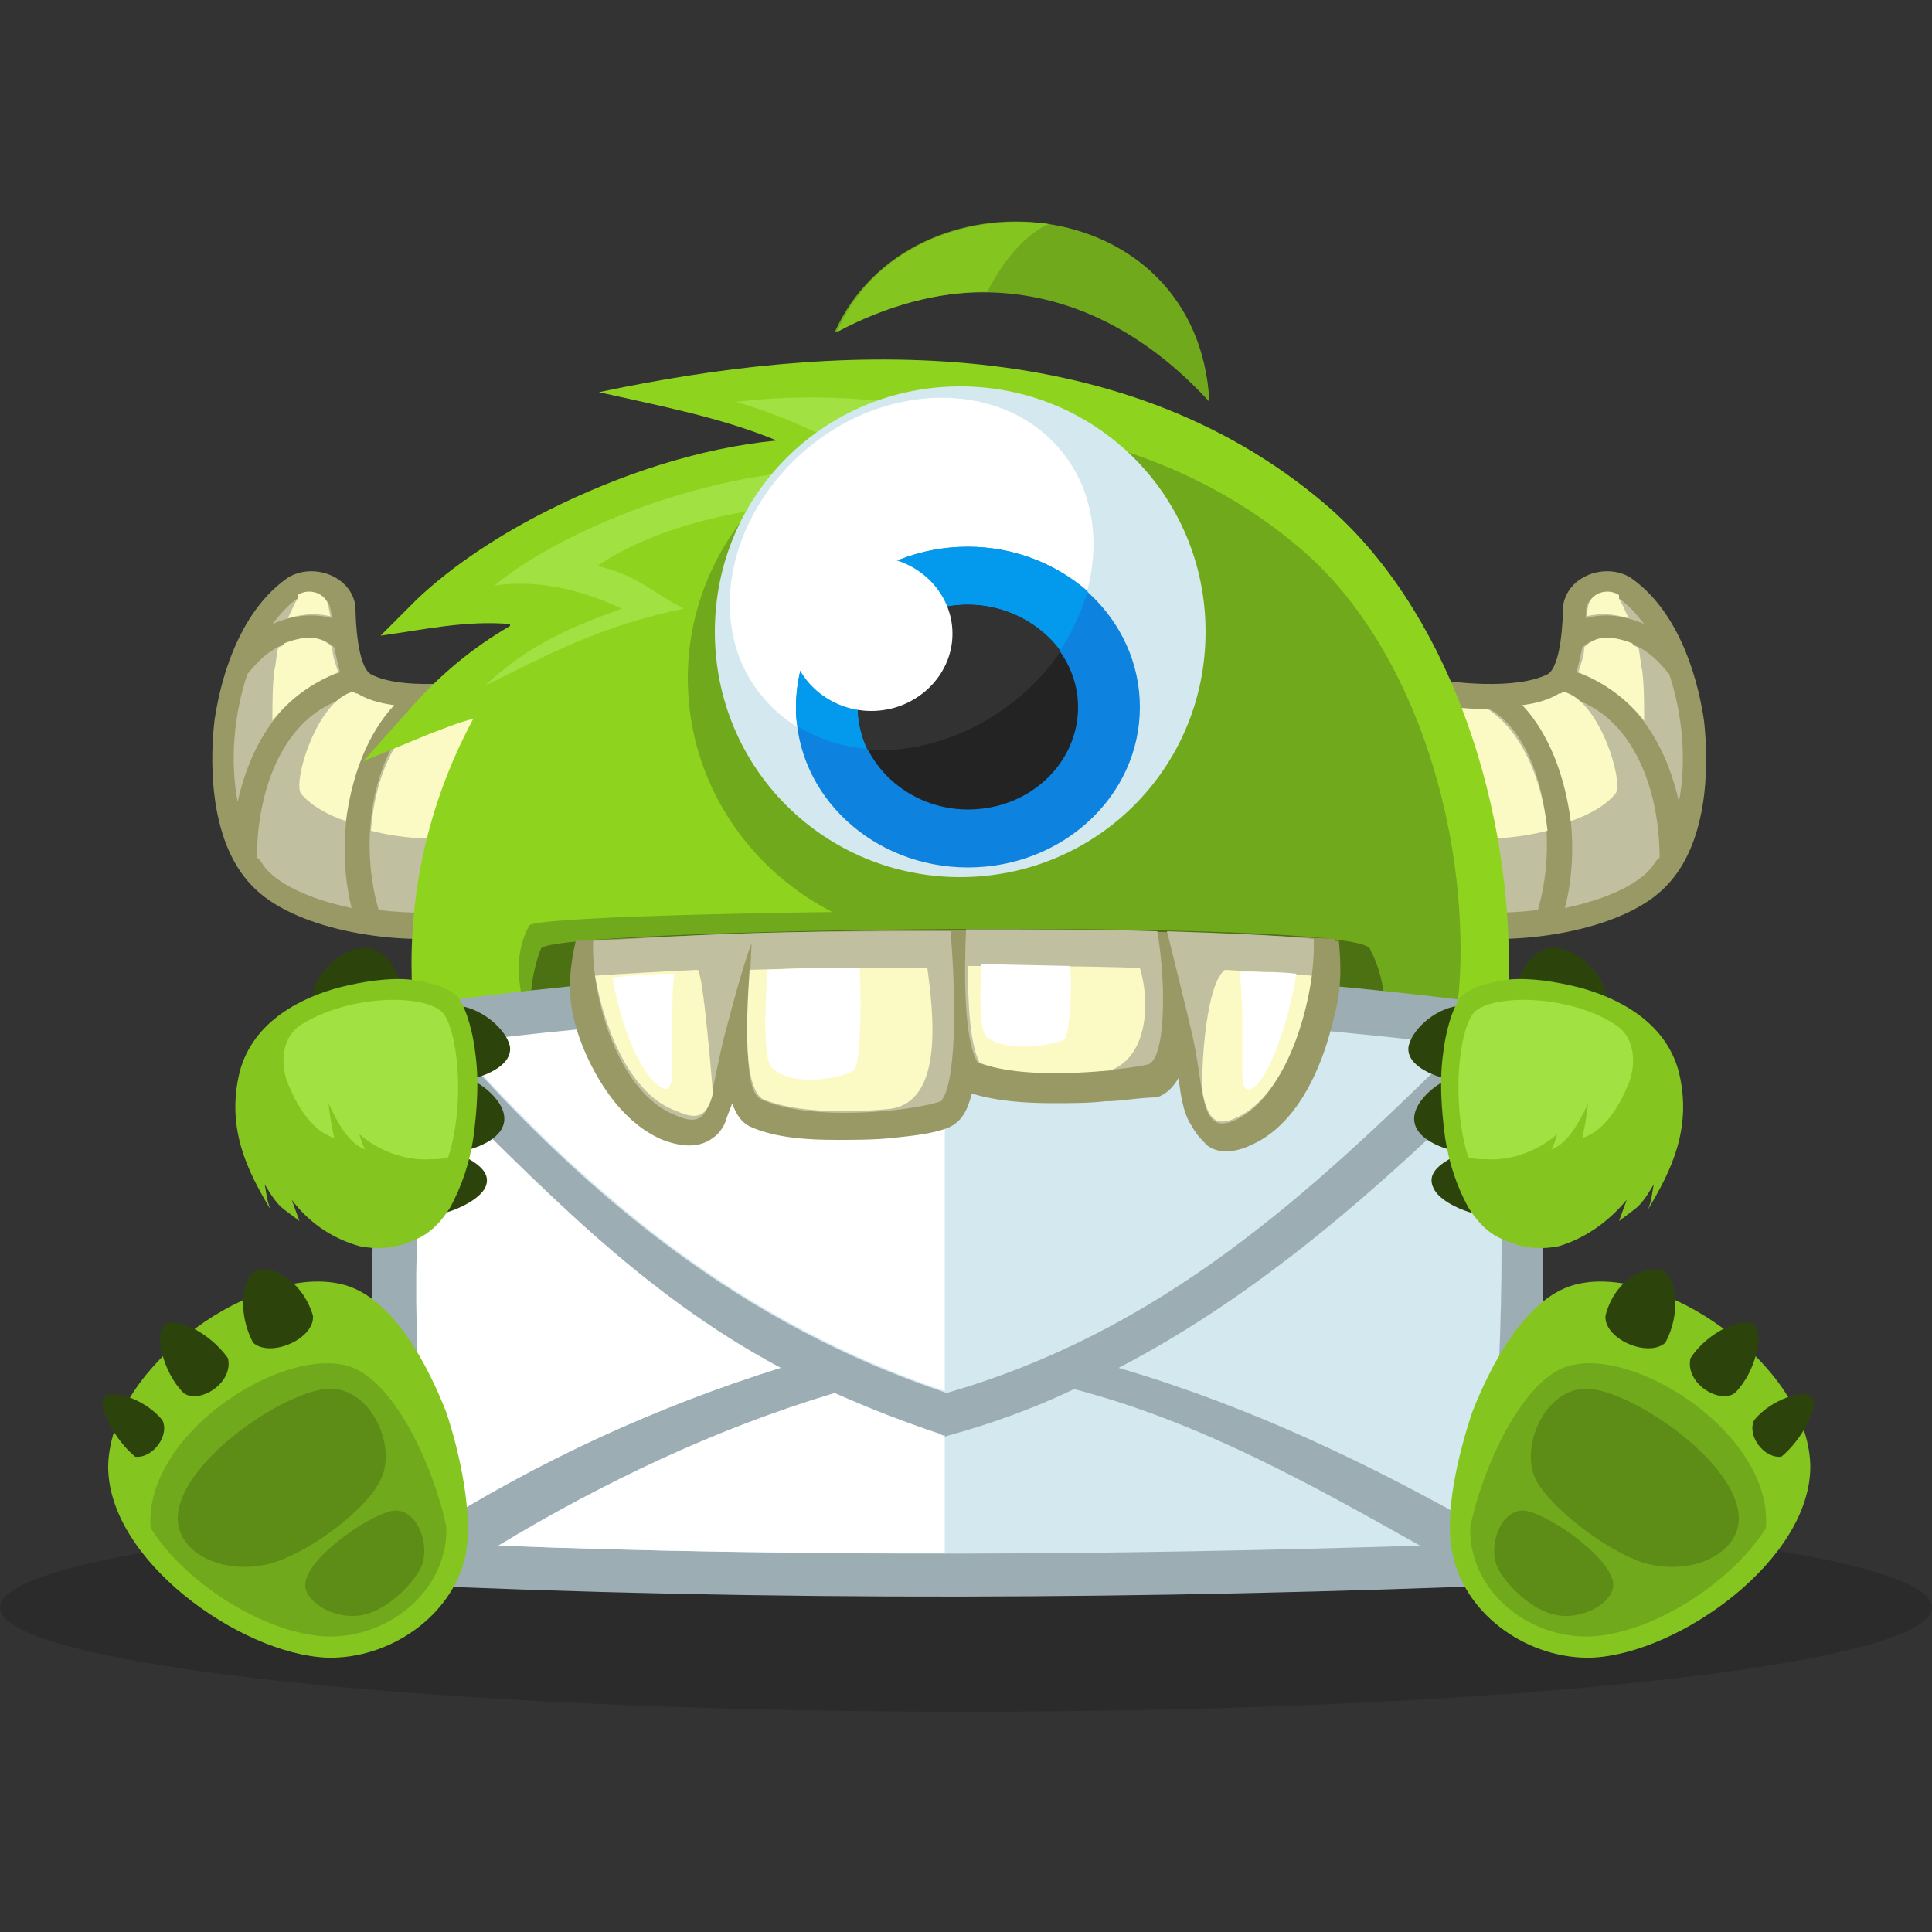 <?xml version="1.0" encoding="utf-8"?>
<!-- Generator: Adobe Illustrator 28.0.0, SVG Export Plug-In . SVG Version: 6.00 Build 0)  -->
<svg version="1.1" id="layer" xmlns="http://www.w3.org/2000/svg" xmlns:xlink="http://www.w3.org/1999/xlink" x="0px" y="0px"
	 viewBox="0 0 100 100" style="enable-background:new 0 0 100 100;" xml:space="preserve">
<rect x="0" y="0" width="100" height="100" fill="#333333" stroke="none"/>
<style type="text/css">
	.st0{opacity:0.149;}
	.st1{clip-path:url(#SVGID_00000107560950262351543890000003848770883943422860_);}
	.st2{fill:#999966;}
	.st3{fill:#C0C0A0;}
	.st4{fill:#FBFAC4;}
	.st5{fill:#8ED41E;}
	.st6{fill:#70A91B;}
	.st7{fill:#A1E141;}
	.st8{fill:#4B7113;}
	.st9{fill:#85C51F;}
	.st10{fill:#D3E8EF;}
	.st11{fill:#FFFFFF;}
	.st12{fill:#0D82DF;}
	.st13{fill:#0399ED;}
	.st14{fill:#232323;}
	.st15{fill:#323232;}
	.st16{fill:#9CAEB3;}
	.st17{fill:#5D8D17;}
	.st18{fill:#2C440C;}
</style>
<g>
	<g class="st0">
		<g>
			<defs>
				<rect id="SVGID_1_" y="77.8" width="100" height="10.8"/>
			</defs>
			<clipPath id="SVGID_00000183245372336088267350000005974608553380567225_">
				<use xlink:href="#SVGID_1_"  style="overflow:visible;"/>
			</clipPath>
			<g style="clip-path:url(#SVGID_00000183245372336088267350000005974608553380567225_);">
				<path d="M50,77.8c27.6,0,50,2.4,50,5.4c0,3-22.4,5.4-50,5.4c-27.6,0-50-2.4-50-5.4C0,80.2,22.4,77.8,50,77.8"/>
			</g>
		</g>
	</g>
	<path class="st2" d="M80.1,34.9c0.7-0.4,0.8-2.8,0.8-3.5c0.2-1.6,2.2-2.3,3.5-1.5c2.3,1.6,3.4,4.7,3.8,7.4c0.3,2.7,0.1,6.4-1.9,8.5
		c-2.1,2.3-7.3,3.1-10.5,2.7c-0.8-0.1-1.6-0.3-2.4-0.4l-1.5-13.4l1.6,0.3C75.2,35.4,78.5,35.7,80.1,34.9L80.1,34.9z"/>
	<path class="st3" d="M85.1,32.3c-0.4-0.5-0.8-1-1.4-1.4c-0.5-0.4-1.5-0.1-1.6,0.6L82.1,32C83.1,31.7,84.2,31.9,85.1,32.3
		 M86.9,41.5c0.4-2.1,0.2-4.5-0.5-6.6c-0.5-0.6-1-1.2-2-1.6c-1.2-0.5-1.9-0.3-2.5,0.2c-0.1,0.5-0.2,0.9-0.3,1.3
		C85,35.9,86.4,39.2,86.9,41.5L86.9,41.5L86.9,41.5z M77.1,36.7c-1.2,0-2.4-0.1-3.6-0.4L74.6,47c1.6,0.3,3.4,0.3,5,0.1
		C80.8,43,79.6,38.1,77.1,36.7L77.1,36.7z M80.7,35.9c-0.5,0.3-1.1,0.5-1.9,0.6C81.2,39,81.9,43.5,81,47c1.9-0.4,3.6-1.1,4.4-2
		c0.2-0.2,0.3-0.5,0.5-0.6c0-3.7-1.5-7.7-5.1-8.4C80.8,35.9,80.8,35.9,80.7,35.9L80.7,35.9z"/>
	<path class="st4" d="M80.1,43c-1.6,0.4-3.2,0.5-4.5,0.3c-0.5-0.1-1-0.1-1.4-0.3l-0.8-6.7c1.2,0.3,2.5,0.4,3.6,0.4
		C78.7,37.8,79.8,40.2,80.1,43L80.1,43z M84.8,33.5c0.1,0.4,0.1,0.8,0.2,1.2c0.1,0.8,0.1,1.7,0.1,2.6c-0.8-1-1.9-1.9-3.4-2.5
		c0.1-0.4,0.3-0.8,0.3-1.3c0.5-0.5,1.2-0.7,2.5-0.2C84.5,33.4,84.7,33.5,84.8,33.5 M83.8,31c0.2,0.3,0.3,0.6,0.5,1
		c-0.7-0.2-1.4-0.3-2.2-0.1l0.1-0.5c0.1-0.7,1-1,1.6-0.6L83.8,31L83.8,31L83.8,31z M80.7,35.9c-0.5,0.3-1.1,0.5-1.9,0.6
		c1.4,1.5,2.2,3.7,2.5,6c0.9-0.3,1.8-0.8,2.3-1.4c0.5-0.5-0.8-4.9-2.7-5.3C80.8,35.9,80.8,35.9,80.7,35.9"/>
	<path class="st2" d="M19.2,34.9c-0.7-0.4-0.8-2.8-0.8-3.5c-0.2-1.6-2.2-2.3-3.5-1.5c-2.3,1.6-3.4,4.7-3.8,7.4
		c-0.3,2.7-0.1,6.4,1.9,8.5c2.1,2.3,7.3,3.1,10.5,2.7c0.8-0.1,1.6-0.3,2.4-0.4l1.5-13.4l-1.6,0.3C24,35.4,20.7,35.7,19.2,34.9
		L19.2,34.9z"/>
	<path class="st3" d="M14.1,32.3c0.4-0.5,0.8-1,1.4-1.4c0.5-0.4,1.5-0.1,1.6,0.6l0.1,0.5C16.1,31.7,15,31.9,14.1,32.3 M12.3,41.5
		c-0.4-2.1-0.2-4.5,0.5-6.6c0.5-0.6,1-1.2,2-1.6c1.2-0.5,1.9-0.3,2.5,0.2c0.1,0.5,0.2,0.9,0.3,1.3C14.2,35.9,12.8,39.2,12.3,41.5
		L12.3,41.5L12.3,41.5z M22.1,36.7c1.2,0,2.4-0.1,3.6-0.4L24.6,47c-1.6,0.3-3.4,0.3-5,0.1C18.4,43,19.6,38.1,22.1,36.7L22.1,36.7z
		 M18.5,35.9c0.5,0.3,1.1,0.5,1.9,0.6c-2.3,2.5-3.1,6.9-2.2,10.5c-1.9-0.4-3.6-1.1-4.4-2c-0.2-0.2-0.3-0.5-0.5-0.6
		c0-3.7,1.5-7.7,5.1-8.4C18.4,35.9,18.4,35.9,18.5,35.9L18.5,35.9z"/>
	<path class="st4" d="M19.2,43c1.6,0.4,3.2,0.5,4.5,0.3c0.5-0.1,1-0.1,1.4-0.3l0.8-6.7c-1.2,0.3-2.5,0.4-3.6,0.4
		C20.5,37.8,19.4,40.2,19.2,43L19.2,43z M14.4,33.5c-0.1,0.4-0.1,0.8-0.2,1.2c-0.1,0.8-0.1,1.7-0.1,2.6c0.8-1,1.9-1.9,3.4-2.5
		c-0.1-0.4-0.3-0.8-0.3-1.3c-0.5-0.5-1.2-0.7-2.5-0.2C14.7,33.4,14.5,33.5,14.4,33.5 M15.4,31c-0.2,0.3-0.3,0.6-0.5,1
		c0.7-0.2,1.4-0.3,2.2-0.1l-0.1-0.5c-0.1-0.7-1-1-1.6-0.6L15.4,31L15.4,31L15.4,31z M18.5,35.9c0.5,0.3,1.1,0.5,1.9,0.6
		c-1.4,1.5-2.2,3.7-2.5,6c-0.9-0.3-1.8-0.8-2.3-1.4c-0.5-0.5,0.8-4.9,2.7-5.3C18.4,35.9,18.4,35.9,18.5,35.9"/>
	<path class="st5" d="M26.4,32.3c-2.3-0.2-4.5,0.3-6.7,0.6l1.9-1.9c1.9-1.8,4.4-3.4,6.8-4.6c3.6-1.8,7.7-3.2,11.8-3.6
		c-2.9-1.2-6.1-1.8-9.2-2.5c11.8-2.5,26.8-3.4,37.6,5.8c6.2,5.3,9.5,15,9.5,23.8c0,33.3-56.8,33.3-56.8,0c0-4.5,1.1-8.8,3.2-12.7
		c-0.8,0.2-1.5,0.5-2.3,0.8l-3.4,1.4l2.5-2.8c1.5-1.7,3.2-3.1,5.1-4.2L26.4,32.3z"/>
	<path class="st6" d="M51.8,22c5.5,0.6,10.9,2.5,15.4,6.3c5.5,4.6,8.4,13.2,8.4,20.9c0,14.2-11.7,21.5-23.8,21.9L51.8,22L51.8,22z"
		/>
	<path class="st7" d="M30.9,29.3c4.3-2.9,11.3-3.8,19.7-3.3c-1.5-1.8-2.9-2.9-4.9-3.8c3.8-0.1,6.9,0.7,14.5,3.3
		c-6.6-3.8-14.6-5.6-22.1-4.7c2.7,0.8,5.3,2,7.7,3.6c-7.7-0.8-16.6,2.9-20.2,5.9c2.3-0.3,4.4,0.2,6.6,1.2c-3.1,1.1-5.1,2.1-7.1,4
		c3.4-1.7,6-3.1,10.3-4C33.8,30.7,32.9,29.7,30.9,29.3"/>
	<path class="st6" d="M49.7,21.4c7.8,0,14.1,6.1,14.1,13.7c0,7.5-6.3,13.7-14.1,13.7c-7.8,0-14.1-6.1-14.1-13.7
		C35.6,27.6,41.9,21.4,49.7,21.4"/>
	<path class="st6" d="M27.4,47.9c0.5-0.8,43.2-1.2,44,0c1.5,1.9,0.6,3.8,0,5.5h-44C27,51.6,26.4,49.7,27.4,47.9"/>
	<path class="st8" d="M28,49.1c0.5-1.1,42.1-1.6,42.9,0c1.4,2.7,0.6,5.3,0,7.5H28C27.6,54.2,27,51.7,28,49.1"/>
	<path class="st6" d="M62.6,20.8C62,9.7,47.1,8.5,43.2,17.2C50.1,13.5,57.1,14.8,62.6,20.8"/>
	<path class="st9" d="M54.3,11.6c-4.3-0.6-9.1,1.2-11,5.6c2.6-1.4,5.3-2.1,7.8-2.1C51.6,14.1,52.8,12.2,54.3,11.6L54.3,11.6z"/>
	<path class="st10" d="M49.7,20c7,0,12.7,5.6,12.7,12.7s-5.7,12.7-12.7,12.7c-7,0-12.7-5.6-12.7-12.7S42.7,20,49.7,20"/>
	<path class="st11" d="M41.8,23.2c4.2-3.5,10.1-3.5,13.1,0.1c3,3.6,1.9,9.4-2.3,12.9c-4.2,3.5-10.1,3.5-13.1-0.1
		C36.5,32.6,37.5,26.8,41.8,23.2"/>
	<path class="st12" d="M50.1,28.3c4.9,0,8.9,3.7,8.9,8.3c0,4.6-4,8.3-8.9,8.3c-4.9,0-8.9-3.7-8.9-8.3C41.2,32,45.1,28.3,50.1,28.3"
		/>
	<path class="st13" d="M50.1,28.3c2.4,0,4.6,0.9,6.2,2.3c-0.6,2-1.8,4-3.6,5.6c-3.5,2.9-8.2,3.4-11.4,1.4c-0.1-0.3-0.1-0.6-0.1-1
		C41.2,32,45.1,28.3,50.1,28.3"/>
	<path class="st14" d="M50.1,31.3c3.1,0,5.7,2.4,5.7,5.3c0,2.9-2.5,5.3-5.7,5.3c-3.1,0-5.7-2.4-5.7-5.3
		C44.4,33.7,46.9,31.3,50.1,31.3"/>
	<path class="st15" d="M50.1,31.3c2,0,3.8,1,4.8,2.4c-0.6,0.9-1.4,1.8-2.3,2.5c-2.3,1.9-5.2,2.8-7.7,2.6c-0.3-0.6-0.5-1.4-0.5-2.2
		C44.4,33.7,46.9,31.3,50.1,31.3L50.1,31.3z"/>
	<path class="st11" d="M45.1,28.8c2.3,0,4.2,1.8,4.2,4c0,2.2-1.9,4-4.2,4c-2.3,0-4.2-1.8-4.2-4C40.8,30.5,42.7,28.8,45.1,28.8"/>
	<path class="st16" d="M20.2,52.2c19.6-2.9,39.3-2.7,58.9,0c1.4,10.3,0.6,20,0,29.8c-19.6,0.8-39.3,0.9-58.9,0
		C19,72.1,18.9,62.2,20.2,52.2"/>
	<path class="st10" d="M25.8,80c15.9,0.6,31.8,0.5,47.7,0c-5.7-3.2-11.4-6.4-17.9-8.1c-2.1,1-4.3,1.8-6.5,2.4
		c-0.3,0.1-0.3,0.1-0.6,0c-1.8-0.6-3.6-1.3-5.4-2.1C36.9,74.1,31.2,76.7,25.8,80L25.8,80z M22.1,55.6c-0.8,7.9-0.7,15.8,0.1,23.6
		c5.7-3.6,11.8-6.4,18.2-8.4C33.1,66.9,27.9,61.3,22.1,55.6 M75.6,54.1c-17.3-2.1-34.7-2.3-52.1,0c7.1,8,15,14.5,25.5,18
		C60.1,68.9,67.7,61.9,75.6,54.1 M77.1,79.3c0.5-7.9,1-15.7,0.2-23.6C71.4,61.5,65.2,67,57.9,70.8C64.7,72.8,71,75.8,77.1,79.3
		L77.1,79.3L77.1,79.3z"/>
	<path class="st11" d="M25.8,80c7.7,0.3,15.3,0.4,23.1,0.4v-6.1c-0.1,0-0.1,0-0.3-0.1c-1.8-0.6-3.6-1.3-5.4-2.1
		C36.9,74,31.3,76.7,25.8,80 M22.1,55.6c-0.8,7.9-0.7,15.8,0.1,23.6c5.7-3.6,11.8-6.4,18.2-8.4C33.1,66.9,27.9,61.3,22.1,55.6
		 M48.9,52.4c-8.5,0-16.9,0.5-25.4,1.6c7.1,8,15,14.5,25.4,18V52.4z"/>
	<path class="st2" d="M37.9,57.1c-0.1,0.3-0.2,0.5-0.3,0.8c-0.1,0.4-0.4,0.8-0.7,1c-0.8,0.6-1.8,0.4-2.6,0.1c-1.9-0.8-3.2-2.7-4-4.5
		c-0.9-2.1-1-3.6-0.5-5.8c13.1-0.7,26.6-0.8,39.3-0.1v0.1h0.2c0.2,2.2,0,3.1-0.5,4.9c-0.6,2.1-1.8,4.6-3.9,5.6
		c-0.8,0.4-1.7,0.6-2.4,0.1c-0.3-0.3-0.6-0.6-0.8-1c-0.5-0.7-0.6-1.8-0.7-2.5c-0.3,0.5-0.6,0.8-1.1,1C59,56.8,58.1,57,57.2,57
		c-0.8,0.1-1.8,0.1-2.7,0.1c-1.4,0-2.9-0.1-4.2-0.5c-0.2,0.8-0.5,1.5-1.3,1.8c-0.8,0.3-1.9,0.4-2.8,0.5c-1,0.1-1.9,0.1-2.9,0.1
		c-1.5,0-3.2-0.1-4.5-0.7C38.4,58.1,38.1,57.7,37.9,57.1L37.9,57.1L37.9,57.1z"/>
	<path class="st3" d="M59.9,48.2c0.5,2.9,0.4,6.7-0.5,6.9c-1.3,0.3-6.3,0.8-8.8-0.1c-0.7-1.2-0.7-4.4-0.6-6.9
		C53.4,48.1,56.8,48.1,59.9,48.2 M38.9,48.8c-0.5,1.4-0.9,2.9-1.4,4.8c-0.3,1.2-0.5,2.3-0.7,3.2c-0.3,1.2-0.8,1.4-1.9,0.9
		c-2.9-1.2-4.3-6-4.2-9c1.9-0.1,4.9-0.3,8.2-0.4c3.2-0.1,6.8-0.1,10.3-0.1c0.3,3.6,0.3,7.9-0.5,8.8c-1.4,0.5-6.7,1.1-9.3-0.1
		C38.3,56.4,38.8,52,38.9,48.8L38.9,48.8z M60.4,48.2c0.4,1.6,0.8,3.2,1.3,5.3c0.3,1.3,0.4,2.5,0.6,3.4c0.3,1.3,0.8,1.5,1.8,1
		c2.5-1.3,4-6.1,3.9-9.3C66.1,48.4,63.4,48.3,60.4,48.2"/>
	<path class="st4" d="M50.1,50c3.1,0,6.1,0,8.9,0.1c0.5,1.6,0.5,4.5-1.5,5.3c-2.1,0.2-5.1,0.3-6.8-0.4C50.2,54,50.1,52,50.1,50
		 M38.8,50.2c2.8-0.1,6-0.1,9.2-0.1c0.3,2.3,0.9,7-2,7.3c-2.1,0.2-4.8,0.2-6.5-0.5C38.5,56.3,38.6,53.1,38.8,50.2L38.8,50.2z
		 M30.8,50.5c1.4-0.1,3.2-0.2,5.3-0.3c0.3,0,0.8,6.4,0.8,6.4c-0.3,1.2-0.8,1.4-1.9,0.9C32.7,56.7,31.3,53.4,30.8,50.5L30.8,50.5z
		 M62.3,56.8c0.3,1.3,0.8,1.5,1.8,1c2.1-1,3.4-4.4,3.8-7.3c-1.2-0.1-2.7-0.2-4.5-0.3C62.3,51,62.1,56.4,62.3,56.8"/>
	<path class="st11" d="M44.5,50.1c0.1,2.5,0,5.1-0.3,5.3c-0.6,0.4-3.1,0.9-4.2-0.1c-0.5-0.3-0.4-2.8-0.3-5.1
		C41.2,50.1,42.8,50.1,44.5,50.1L44.5,50.1z M55.4,50c0.1,1.9-0.1,3.6-0.3,3.8c-0.6,0.3-2.9,0.7-4-0.1c-0.4-0.3-0.4-2-0.3-3.8
		L55.4,50L55.4,50L55.4,50z M34.9,50.4c-0.1,0.7-0.1,1.6-0.1,2.4v2.6c0,1-0.3,1.2-0.8,0.7c-1-0.8-1.9-3.2-2.3-5.5
		C32.6,50.5,33.7,50.4,34.9,50.4 M67.1,50.4c-0.8-0.1-1.8-0.1-2.9-0.1c0,0.7,0.1,1.5,0.1,2.3v2.8c0,1,0.2,1.2,0.7,0.8
		C65.8,55.4,66.7,52.9,67.1,50.4"/>
	<path class="st9" d="M24.1,80.5c-0.7,3.2-4,5.4-7.2,5.3c-4.5-0.2-11.4-5.1-11.3-10c0.1-2.7,2.1-5.2,4.2-6.8c2-1.6,5.4-3.2,8-2.5
		c2.6,0.7,4.4,4.3,5.3,6.6C23.8,75.2,24.5,78.4,24.1,80.5L24.1,80.5L24.1,80.5z"/>
	<path class="st6" d="M23,80.2c0.1-0.4,0.1-0.8,0.1-1.2c-0.8-3.6-2.9-7.7-5.1-8.3c-3.5-1-10.6,3.6-10.2,8.4c1.9,3,6.1,5.5,9.1,5.6
		C19.6,84.8,22.4,83,23,80.2L23,80.2L23,80.2z"/>
	<path class="st17" d="M19.7,76.6c0.9-1.8-0.6-5-2.9-4.7c-2.4,0.3-7.6,3.9-7.6,6.7c0,1.8,2.4,3,4.9,2.3C16.1,80.3,19,78.1,19.7,76.6
		 M21.8,81.1c0.5-1.1-0.2-3.1-1.5-2.9c-1.4,0.3-4.6,2.6-4.5,3.9c0.1,1,1.9,1.9,3.3,1.4C20.1,83.2,21.4,82,21.8,81.1"/>
	<path class="st18" d="M16.2,68.1c0.1,1.2-2.2,2.2-3.1,1.4c-0.8-1.5-0.6-3.3,0.1-3.7C13.8,65.4,15.6,66.1,16.2,68.1"/>
	<path class="st18" d="M11.8,70.3c0.3,1.3-1.5,2.4-2.3,1.8c-1.1-1.1-1.5-3.1-1-3.5C9,68.1,10.8,68.9,11.8,70.3"/>
	<path class="st18" d="M8.4,73.5c0.4,0.8-0.5,2-1.4,1.9c-1-0.8-2-2.6-1.6-3.1C5.8,71.9,7.5,72.4,8.4,73.5"/>
	<path class="st18" d="M25.1,61.5c0.5-1-0.9-1.6-2.1-2.1C21.8,59,21.2,59,20.8,60c-0.5,1-0.8,2.5,0.5,2.9
		C22.4,63.2,24.6,62.4,25.1,61.5L25.1,61.5L25.1,61.5z"/>
	<path class="st18" d="M26.1,57.8c0.1,1.1-1.4,1.7-2.7,1.9c-1.2,0.3-1.8,0.1-1.9-1c-0.1-1.1,0.2-2.9,1.5-3.1
		C24.2,55.4,26,56.7,26.1,57.8"/>
	<path class="st18" d="M26.4,54.2c0.1,1-1.4,1.6-2.7,1.8c-1.2,0.3-1.8,0.1-1.9-1c-0.1-1,0.2-2.7,1.4-2.9
		C24.4,51.8,26.2,53.1,26.4,54.2L26.4,54.2z"/>
	<path class="st18" d="M16.2,51.8c0.2,0.8,1.8,0.6,3.1,0.4c1.2-0.3,1.7-0.6,1.4-1.4c-0.2-0.8-1-2-2.2-1.7
		C17.2,49.4,16,50.9,16.2,51.8L16.2,51.8z"/>
	<path class="st9" d="M15.1,62.1l0.4,1.1l-0.8-0.6c-0.4-0.3-0.7-0.8-1-1.3c0.1,0.5,0.1,0.8,0.3,1.3c-1.2-2-2.3-4.2-1.6-7.1
		c0.7-2.7,3.3-3.9,5.2-4.4c1.2-0.3,2.5-0.5,3.6-0.4c0.7,0.1,1.9,0.3,2.5,0.9c0.5,0.7,0.8,2,0.9,2.9c0.2,1.4,0.1,2.9-0.1,4.4
		c-0.2,1.3-0.6,2.5-1.2,3.6c-0.5,0.8-1.1,1.4-1.9,1.7c-0.9,0.4-1.8,0.5-2.8,0.3C17.2,64.1,16,63.3,15.1,62.1L15.1,62.1z"/>
	<path class="st7" d="M22.9,52.4c0.8,0.9,1.2,4.7,0.3,7.5c-0.3,0.1-0.6,0.1-0.9,0.1c-1.4,0.1-2.8-0.5-3.7-1.3
		c0.1,0.4,0.2,0.6,0.3,0.8c-0.8-0.3-1.4-1.3-1.9-2.4c0.1,0.9,0.2,1.3,0.3,1.8c-1-0.3-1.8-1.4-2.3-2.6c-0.5-1-0.5-2.5,0.5-3.2
		C17.9,51.5,21.9,51.4,22.9,52.4L22.9,52.4z"/>
	<path class="st9" d="M75.2,80.5c0.7,3.2,4,5.4,7.2,5.3c4.5-0.2,11.4-5.1,11.3-10c-0.1-2.7-2.1-5.2-4.2-6.8c-2-1.6-5.4-3.2-8-2.5
		c-2.6,0.7-4.4,4.3-5.3,6.6C75.5,75.2,74.7,78.4,75.2,80.5L75.2,80.5L75.2,80.5z"/>
	<path class="st6" d="M76.2,80.2c-0.1-0.4-0.1-0.8-0.1-1.2c0.8-3.6,2.9-7.7,5.1-8.3c3.5-1,10.6,3.6,10.2,8.4c-1.9,3-6.1,5.5-9.1,5.6
		C79.6,84.8,76.8,83,76.2,80.2L76.2,80.2L76.2,80.2z"/>
	<path class="st17" d="M79.5,76.6c-0.9-1.8,0.6-5,2.9-4.7c2.4,0.3,7.6,3.9,7.6,6.7c0,1.8-2.4,3-4.9,2.3
		C83.2,80.3,80.3,78.1,79.5,76.6 M77.5,81.1c-0.5-1.1,0.2-3.1,1.5-2.9c1.4,0.3,4.6,2.6,4.5,3.9c-0.1,1-1.9,1.9-3.3,1.4
		C79.2,83.2,77.9,82,77.5,81.1"/>
	<path class="st18" d="M83.1,68.1c-0.1,1.2,2.2,2.2,3.1,1.4c0.8-1.5,0.6-3.3-0.1-3.7C85.4,65.4,83.6,66.1,83.1,68.1"/>
	<path class="st18" d="M87.5,70.3c-0.3,1.3,1.5,2.4,2.3,1.8c1.1-1.1,1.5-3.1,1-3.5C90.3,68.1,88.4,68.9,87.5,70.3"/>
	<path class="st18" d="M90.8,73.5c-0.4,0.8,0.5,2,1.4,1.9c1-0.8,2-2.6,1.6-3.1C93.4,71.9,91.7,72.4,90.8,73.5"/>
	<path class="st18" d="M74.2,61.5c-0.5-1,0.9-1.6,2.1-2.1C77.4,59,78,59,78.4,60c0.5,1,0.8,2.5-0.5,2.9
		C76.8,63.2,74.6,62.4,74.2,61.5L74.2,61.5L74.2,61.5z"/>
	<path class="st18" d="M73.2,57.8c-0.1,1.1,1.4,1.7,2.7,1.9c1.2,0.3,1.8,0.1,1.9-1c0.1-1.1-0.2-2.9-1.5-3.1
		C75.1,55.4,73.3,56.7,73.2,57.8"/>
	<path class="st18" d="M72.9,54.2c-0.1,1,1.4,1.6,2.7,1.8c1.2,0.3,1.8,0.1,1.9-1c0.1-1-0.2-2.7-1.4-2.9
		C74.8,51.8,73.1,53.1,72.9,54.2L72.9,54.2z"/>
	<path class="st18" d="M83.1,51.8c-0.2,0.8-1.8,0.6-3.1,0.4c-1.2-0.3-1.7-0.6-1.4-1.4c0.2-0.8,1-2,2.2-1.7
		C82.1,49.4,83.3,50.9,83.1,51.8L83.1,51.8z"/>
	<path class="st9" d="M84.2,62.1l-0.4,1.1l0.8-0.6c0.4-0.3,0.7-0.8,1-1.3c-0.1,0.5-0.1,0.8-0.3,1.3c1.2-2,2.3-4.2,1.6-7.1
		c-0.7-2.7-3.3-3.9-5.2-4.4c-1.2-0.3-2.5-0.5-3.6-0.4c-0.7,0.1-1.9,0.3-2.5,0.9c-0.5,0.7-0.8,2-0.9,2.9c-0.2,1.4-0.1,2.9,0.1,4.4
		c0.2,1.3,0.6,2.5,1.2,3.6c0.5,0.8,1.1,1.4,1.9,1.7c0.9,0.4,1.8,0.5,2.8,0.3C82,64.1,83.2,63.3,84.2,62.1L84.2,62.1z"/>
	<path class="st7" d="M76.3,52.4c-0.8,0.9-1.2,4.7-0.3,7.5c0.3,0.1,0.6,0.1,0.9,0.1c1.4,0.1,2.8-0.5,3.7-1.3
		c-0.1,0.4-0.2,0.6-0.3,0.8c0.8-0.3,1.4-1.3,1.9-2.4c-0.1,0.9-0.2,1.3-0.3,1.8c1-0.3,1.8-1.4,2.3-2.6c0.5-1,0.5-2.5-0.5-3.2
		C81.4,51.5,77.3,51.4,76.3,52.4L76.3,52.4z"/>
</g>
</svg>
